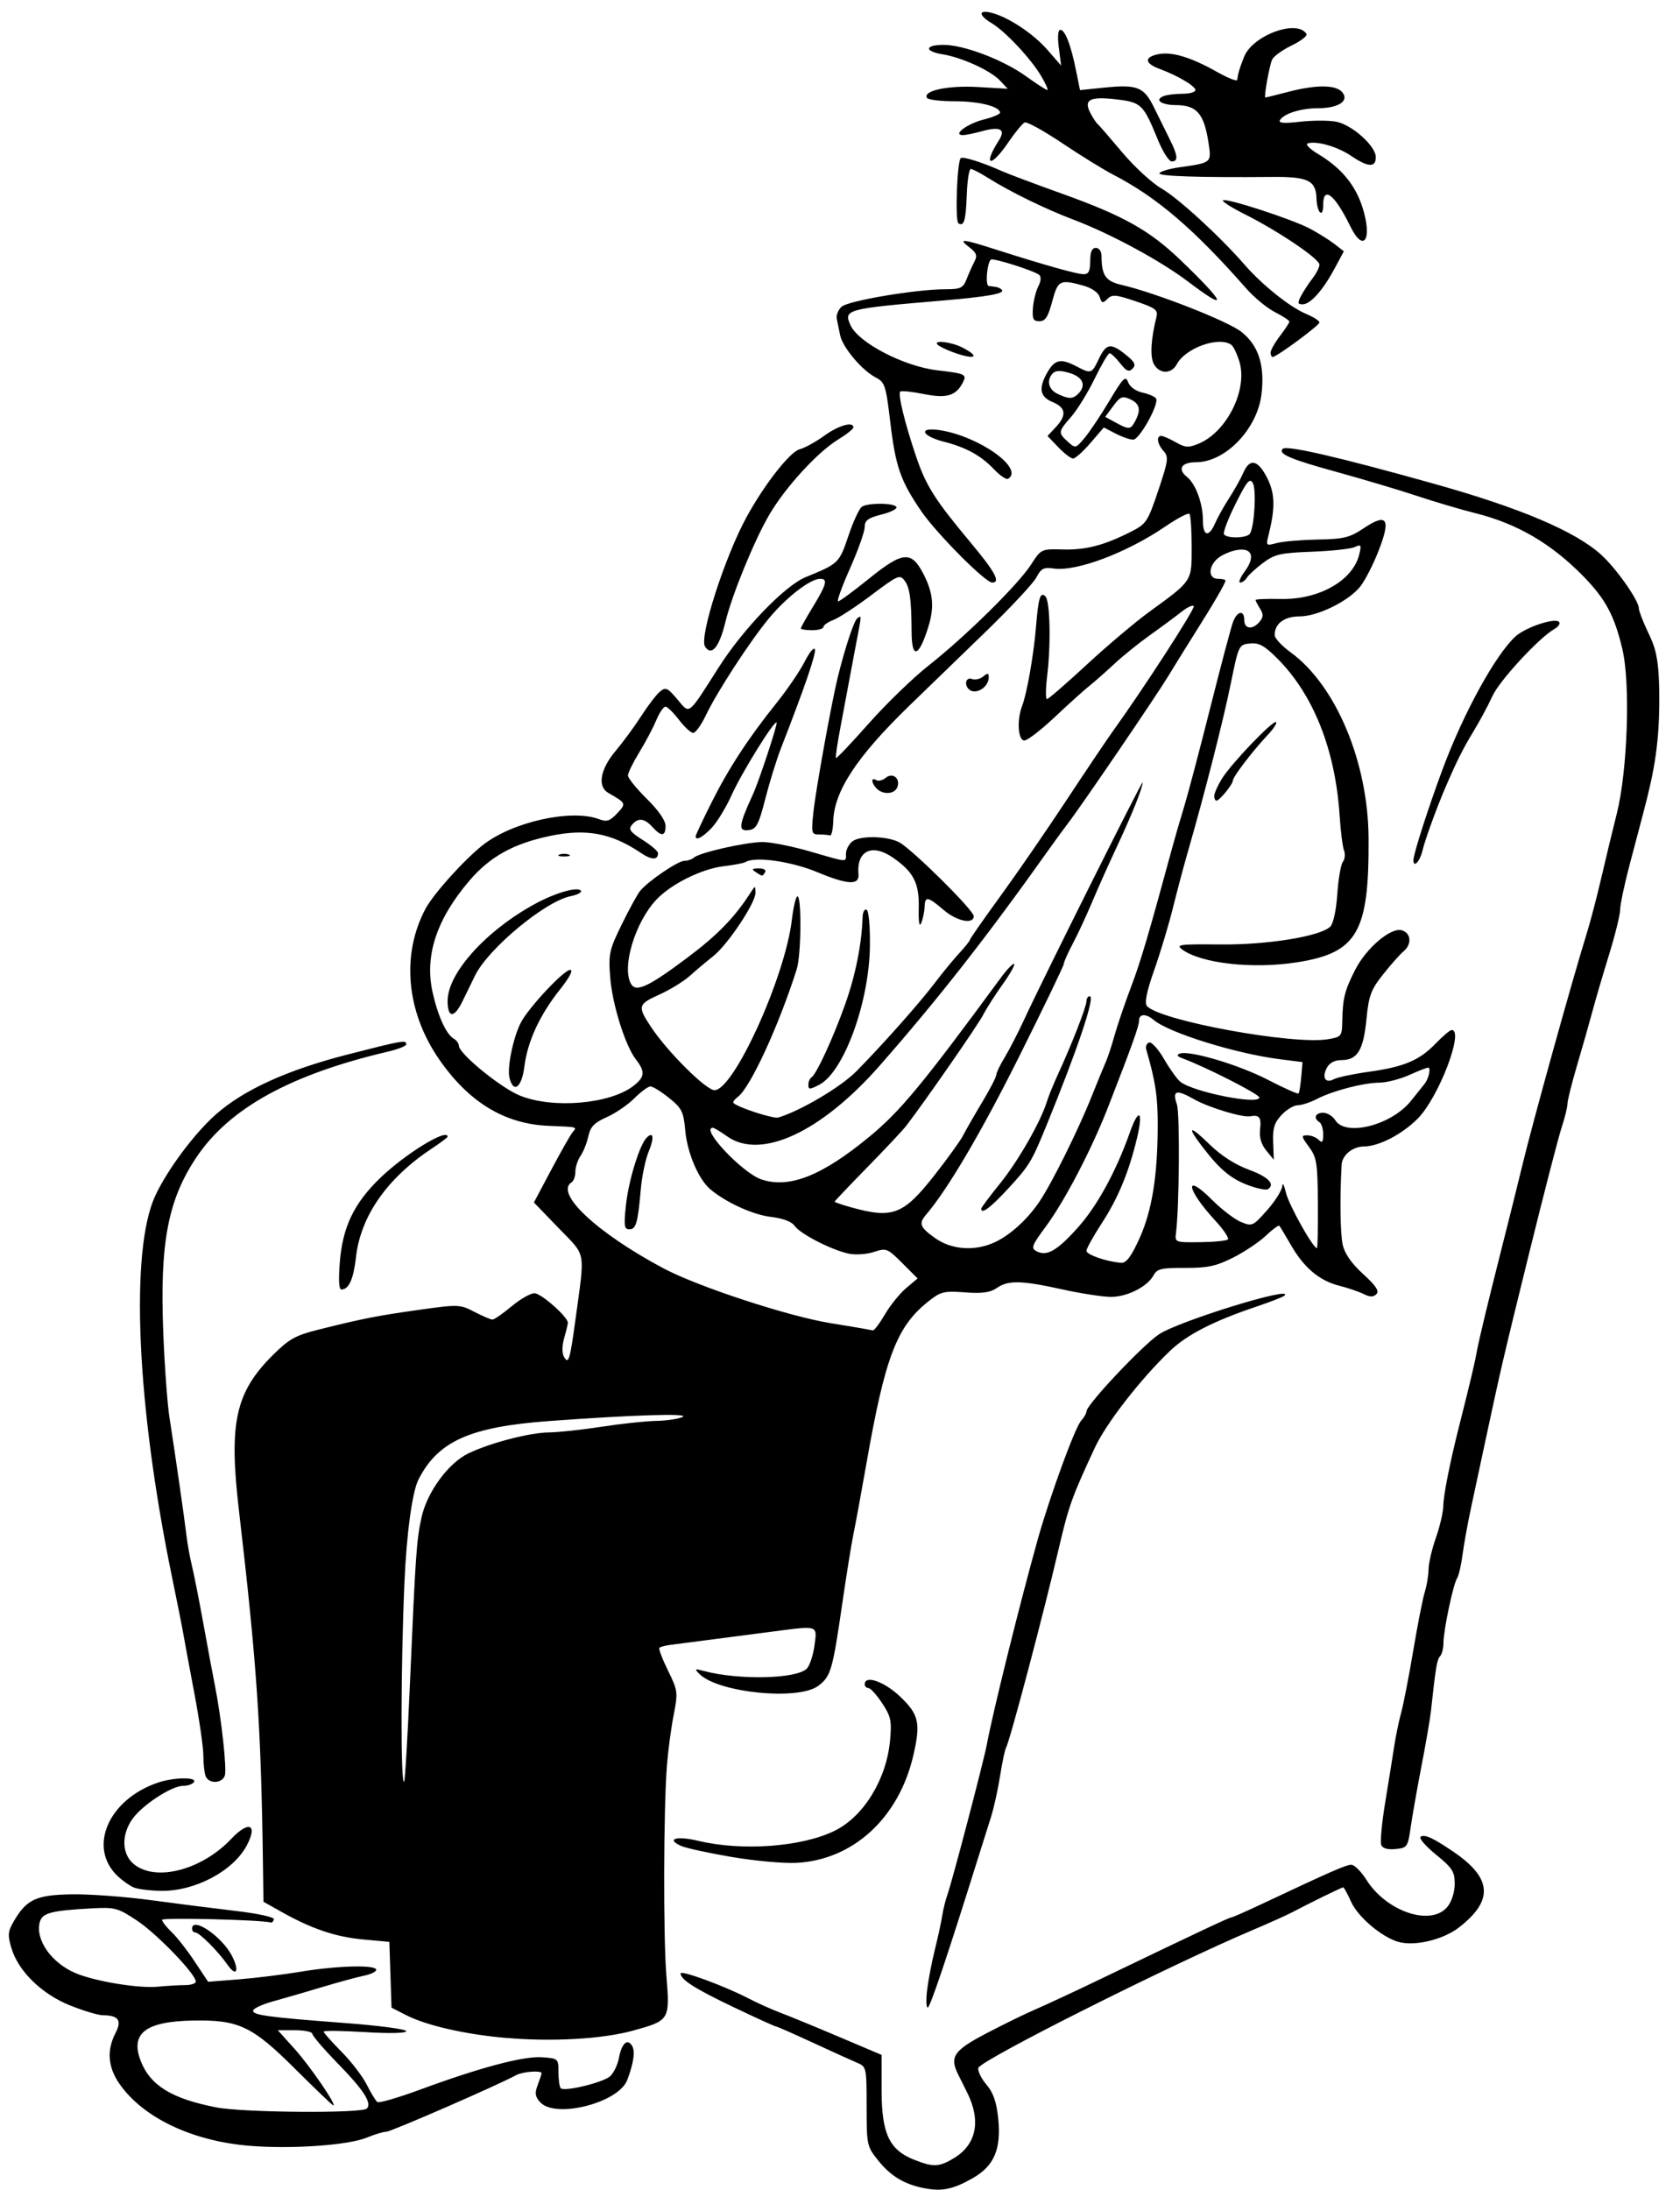 <?xml version="1.0" encoding="UTF-8" standalone="no"?>
<!-- Created with Inkscape (http://www.inkscape.org/) -->

<svg
   xmlns:dc="http://purl.org/dc/elements/1.1/"
   xmlns:cc="http://creativecommons.org/ns#"
   xmlns:rdf="http://www.w3.org/1999/02/22-rdf-syntax-ns#"
   xmlns:svg="http://www.w3.org/2000/svg"
   xmlns="http://www.w3.org/2000/svg"
   xmlns:sodipodi="http://sodipodi.sourceforge.net/DTD/sodipodi-0.dtd"
   xmlns:inkscape="http://www.inkscape.org/namespaces/inkscape"
   width="760"
   height="990"
   viewBox="0 0 760 990"
   id="svg6701"
   version="1.1"
   inkscape:version="0.91 r13725"
   sodipodi:docname="maninjuredinaseat-comicbookpluspd.svg">
  <defs
     id="defs6703" />
  <sodipodi:namedview
     id="base"
     pagecolor="#ffffff"
     bordercolor="#666666"
     borderopacity="1.0"
     inkscape:pageopacity="0.0"
     inkscape:pageshadow="2"
     inkscape:zoom="0.81489854"
     inkscape:cx="392.70941"
     inkscape:cy="476.2646"
     inkscape:document-units="px"
     inkscape:current-layer="g7434"
     showgrid="false"
     fit-margin-top="0"
     fit-margin-left="0"
     fit-margin-right="0"
     fit-margin-bottom="0"
     inkscape:window-width="1916"
     inkscape:window-height="1035"
     inkscape:window-x="4"
     inkscape:window-y="1"
     inkscape:window-maximized="1"
     units="px" />
  <g
     inkscape:label="Layer 1"
     inkscape:groupmode="layer"
     id="layer1"
     transform="translate(-208.666,295.187)">
    <g
       id="g7260"
       transform="translate(225.714,-140)">
      <g
         id="g7434"
         transform="matrix(2,0,0,2,1536.103,-215.987)">
        <path
           style="fill:#000000"
           d="m -567.381,525.089 c -4.606,-0.885 -7.683,-2.719 -10.548,-6.287 -2.564,-3.192 -2.627,-3.489 -2.627,-12.239 0,-8.762 -0.049,-8.988 -2.125,-9.855 -1.169,-0.488 -5.686,-2.535 -10.039,-4.549 -4.352,-2.013 -8.106,-3.661 -8.341,-3.661 -0.235,0 -4.515,-1.947 -9.511,-4.327 -8.815,-4.199 -12.059,-6.261 -12.059,-7.667 0,-0.813 9.911,2.826 15.3,5.618 2.104,1.09 5.355,2.553 7.225,3.251 1.87,0.698 7.796,3.133 13.168,5.41 l 9.768,4.141 0.007,8.049 c 0.009,9.711 1.723,13.396 7.266,15.613 4.413,1.766 5.753,1.713 9.155,-0.361 5.063,-3.087 6.112,-8.458 2.899,-14.853 -0.704,-1.403 -1.609,-3.214 -2.009,-4.026 -1.972,-3.994 -1.005,-5.414 6.284,-9.241 3.857,-2.025 8.925,-4.5 11.262,-5.501 2.337,-1.001 9.031,-4.119 14.875,-6.93 21.471,-10.326 28.908,-13.827 29.363,-13.827 0.256,0 3.413,-1.388 7.014,-3.084 15.661,-7.376 18.952,-8.816 20.141,-8.816 0.693,0 2.225,1.527 3.403,3.393 4.582,7.258 14.688,10.603 18.354,6.075 0.948,-1.17 1.625,-3.322 1.625,-5.162 0,-2.762 -0.534,-3.59 -4.28,-6.637 -2.354,-1.915 -3.892,-3.721 -3.418,-4.015 0.944,-0.584 2.752,0.248 7.407,3.407 8.755,5.941 9.131,10.98 1.275,17.09 -3.655,2.843 -10.239,4.374 -13.898,3.232 -3.762,-1.174 -9.002,-5.647 -10.496,-8.96 -0.824,-1.828 -1.639,-3.324 -1.81,-3.324 -0.329,0 -7.665,3.582 -11.426,5.579 -1.222,0.649 -5.238,2.458 -8.925,4.021 -19.246,8.157 -61.891,29.581 -62.197,31.245 -0.133,0.726 0.704,2.422 1.862,3.769 1.524,1.773 2.253,3.871 2.642,7.605 0.724,6.937 -0.898,10.753 -5.744,13.517 -4.405,2.512 -6.948,3.053 -10.842,2.304 z m -152.808,-9.618 c -12.973,-1.074 -24.08,-6.378 -29.384,-14.03 -2.589,-3.735 -2.891,-7.553 -0.903,-11.397 1.517,-2.933 0.736,-4.058 -2.834,-4.082 -1.047,-0.007 -4.376,-1.003 -7.398,-2.213 -6.431,-2.574 -11.714,-7.728 -13.28,-12.954 -0.894,-2.984 -0.82,-3.768 0.579,-6.157 2.852,-4.871 5.052,-5.883 13.078,-6.015 3.974,-0.066 12.006,0.527 17.85,1.316 5.844,0.79 14.558,1.897 19.366,2.46 4.96,0.581 8.636,1.392 8.5,1.874 -0.132,0.468 -0.432,0.795 -0.666,0.727 -2.115,-0.612 -24.647,-1.17 -24.635,-0.61 0.009,0.403 0.981,1.65 2.163,2.772 1.182,1.121 3.522,4.107 5.2,6.636 l 3.052,4.597 6.898,-0.542 c 3.794,-0.298 10.149,-1.084 14.123,-1.746 8.219,-1.369 17,-1.589 17,-0.426 0,0.43 -1.243,1.034 -2.763,1.341 -1.519,0.307 -5.822,1.478 -9.562,2.602 -3.74,1.124 -8.692,2.562 -11.004,3.197 -2.312,0.635 -4.334,1.544 -4.493,2.021 -0.356,1.067 3.151,1.552 20.81,2.881 7.597,0.572 13.812,1.395 13.812,1.83 0,0.474 -3.743,0.563 -9.35,0.221 -5.143,-0.313 -9.35,-0.364 -9.35,-0.113 0,0.251 1.817,2.292 4.037,4.535 2.221,2.243 4.803,5.608 5.737,7.478 0.935,1.87 2.01,3.628 2.388,3.907 0.379,0.279 4.719,-0.98 9.645,-2.797 13.605,-5.018 23.432,-7.625 27.611,-7.326 3.65,0.262 3.706,0.313 3.706,3.373 0,1.709 0.231,3.342 0.513,3.63 0.82,0.835 9.541,-1.275 11.157,-2.7 0.809,-0.713 1.713,-2.586 2.009,-4.164 0.613,-3.267 1.897,-4.463 2.955,-2.752 0.757,1.225 0.389,3.875 -1.075,7.75 -1.953,5.168 -16.268,8.817 -19.702,5.022 -1.138,-1.257 -1.252,-2.052 -0.557,-3.88 0.481,-1.265 0.874,-2.466 0.874,-2.669 0,-0.695 -4.27,-0.371 -5.749,0.436 -4.164,2.272 -28.322,12.795 -29.374,12.795 -0.671,0 -2.612,0.582 -4.313,1.293 -4.216,1.762 -17.116,2.671 -26.672,1.88 z m 26.59,-8.421 c 1.2,-1.201 -0.708,-4.181 -6.419,-10.03 -3.252,-3.33 -5.913,-6.419 -5.913,-6.863 0,-0.444 -1.757,-0.808 -3.904,-0.808 l -3.904,0 3.852,4.284 c 3.475,3.865 9.534,12.716 8.706,12.716 -0.184,0 -4.101,-3.747 -8.705,-8.326 -9.708,-9.657 -12.755,-11.08 -23.245,-10.859 -10.562,0.223 -14.008,2.923 -11.622,9.107 2.149,5.569 7.034,8.568 17.147,10.527 6.098,1.181 32.881,1.381 34.007,0.254 z m -41.114,-27.902 c 1.337,0 2.431,-0.36 2.431,-0.801 0,-1.675 -8.806,-10.807 -13.274,-13.764 -4.398,-2.911 -4.997,-3.072 -10.359,-2.78 -9.179,0.5 -11.144,1.035 -11.682,3.178 -0.989,3.94 2.641,9.109 8.023,11.424 4.361,1.876 14.309,3.527 18.698,3.103 2.052,-0.198 4.825,-0.36 6.162,-0.36 z m 72.556,11.938 c -9.165,-0.797 -17.934,-2.796 -22.51,-5.13 l -3.349,-1.708 -0.246,-7.437 -0.246,-7.437 -5.95,-0.546 c -6.206,-0.569 -11.654,-2.412 -18.488,-6.255 l -4.037,-2.27 -0.112,-8.215 c -0.431,-31.621 -1.354,-45.224 -5.459,-80.465 -2.282,-19.589 -0.77,-26.468 7.663,-34.865 3.668,-3.652 5.137,-4.478 10.233,-5.754 10.157,-2.542 13.305,-3.163 22.817,-4.5 8.96,-1.259 9.311,-1.247 12.564,0.449 1.841,0.959 3.681,1.744 4.09,1.744 0.409,0 2.346,-1.339 4.304,-2.975 1.958,-1.636 4.296,-2.975 5.195,-2.975 1.499,0 7.555,5.343 7.555,6.666 0,0.314 -0.371,1.865 -0.825,3.447 -0.498,1.735 -0.52,3.42 -0.057,4.244 1.031,1.836 1.353,0.797 2.605,-8.408 2.175,-15.986 2.516,-14.13 -3.802,-20.671 l -5.598,-5.796 3.919,-7.379 c 2.155,-4.058 4.312,-7.857 4.793,-8.441 1.079,-1.311 1.392,-1.224 -5.454,-1.51 -9.916,-0.415 -18.047,-5.374 -24.735,-15.085 -7.39,-10.73 -8.551,-23.572 -3.068,-33.934 1.77,-3.344 8.654,-11.01 12.935,-14.402 6.657,-5.276 20.086,-8.275 26.363,-5.888 1.716,0.652 2.438,0.418 4.071,-1.32 2.102,-2.238 2.079,-2.292 -2.008,-4.632 -2.492,-1.427 -1.822,-5.333 1.618,-9.424 1.708,-2.031 4.347,-5.622 5.864,-7.98 1.517,-2.358 3.411,-4.828 4.209,-5.491 1.291,-1.072 1.722,-0.881 3.932,1.737 2.899,3.435 2.237,3.947 9.39,-7.259 5.561,-8.712 14.951,-18.442 19.646,-20.356 7.458,-3.042 7.588,-3.167 9.666,-9.342 1.092,-3.244 2.464,-6.203 3.049,-6.574 1.447,-0.919 7.227,-0.882 7.803,0.05 0.256,0.413 -1.252,1.184 -3.35,1.712 -3.088,0.778 -3.817,1.322 -3.828,2.861 -0.008,1.045 -1.503,5.247 -3.324,9.338 -1.821,4.091 -3.028,7.438 -2.682,7.438 0.346,0 3.467,-2.295 6.937,-5.099 7.768,-6.279 9.681,-6.415 12.471,-0.883 2.127,4.218 2.38,7.349 0.959,11.872 -2.118,6.741 -3.708,7.212 -3.747,1.11 -0.047,-7.459 -0.395,-10.067 -1.553,-11.651 -1.087,-1.486 -1.518,-1.302 -7.504,3.203 -3.493,2.629 -7.373,5.169 -8.622,5.643 -1.249,0.475 -2.271,1.192 -2.271,1.593 0,0.401 -1.148,0.729 -2.55,0.729 -1.403,0 -2.55,-0.181 -2.55,-0.402 0,-0.221 1.077,-2.165 2.393,-4.321 3.459,-5.665 3.808,-6.894 1.958,-6.894 -2.215,0 -7.623,4.177 -11.565,8.934 -4.284,5.169 -11.736,16.608 -14.242,21.864 -1.055,2.212 -2.351,4.029 -2.88,4.037 -0.529,0.008 -1.983,-1.324 -3.231,-2.96 -1.248,-1.636 -2.627,-2.975 -3.064,-2.975 -0.437,0 -1.383,1.406 -2.101,3.125 -0.718,1.719 -2.444,4.976 -3.836,7.238 -1.392,2.262 -2.531,4.6 -2.531,5.195 0,0.595 1.913,2.965 4.25,5.268 2.642,2.602 4.25,4.922 4.25,6.131 0,2.394 -0.958,2.473 -2.975,0.244 -1.819,-2.01 -3.238,-2.156 -4.633,-0.475 -0.833,1.004 -0.393,1.619 2.446,3.411 1.904,1.202 3.462,2.541 3.462,2.975 0,1.612 -1.452,1.595 -3.878,-0.045 -6.625,-4.478 -12.346,-5.554 -20.499,-3.854 -8.27,1.724 -13.598,4.661 -18.223,10.045 -7.469,8.695 -10.236,17.018 -8.403,25.279 1.19,5.366 3.081,9.516 4.793,10.519 0.638,0.374 1.16,1.095 1.16,1.603 0,1.762 9.399,9.448 13.738,11.235 7.443,3.065 20.516,1.952 25.79,-2.197 2.534,-1.993 2.646,-3.193 0.548,-5.894 -2.46,-3.168 -5.387,-12.516 -5.86,-18.715 -0.396,-5.197 -0.189,-6.128 2.644,-11.9 1.69,-3.444 3.556,-6.844 4.145,-7.555 1.835,-2.216 8.563,-6.782 9.993,-6.782 0.749,0 1.726,-0.33 2.17,-0.733 1.244,-1.129 11.803,-3.517 15.55,-3.517 1.838,0 6.643,0.956 10.676,2.125 8.76,2.539 8.157,2.499 8.157,0.529 0,-0.878 0.63,-2.119 1.4,-2.758 1.678,-1.393 7.862,-1.299 10.642,0.16 2.851,1.498 16.858,15.357 16.858,16.68 0,1.969 -3.801,1.189 -6.832,-1.402 -3.566,-3.048 -4.2,-3.148 -4.278,-0.672 -0.033,1.052 -0.369,2.678 -0.746,3.612 -0.449,1.111 -0.649,-0.066 -0.578,-3.4 0.12,-5.636 -1.178,-8.144 -5.894,-11.386 -4.682,-3.219 -8.204,-1.497 -7.738,3.781 0.225,2.541 -2.404,2.417 -9.256,-0.435 -5.943,-2.474 -14.139,-3.637 -16.284,-2.312 -0.399,0.247 -2.609,0.67 -4.912,0.941 -4.944,0.581 -11.79,3.95 -15.164,7.461 -4.931,5.131 -8.068,15.613 -5.762,19.253 1.153,1.819 4.013,0.459 12.646,-6.014 6.912,-5.183 10.731,-9.114 14.384,-14.811 0.979,-1.527 1.014,-1.525 1.062,0.062 0.069,2.259 -6.293,11.821 -9.58,14.399 -1.482,1.162 -3.842,3.147 -5.245,4.411 -1.403,1.264 -4.549,3.195 -6.993,4.292 -4.844,2.174 -4.946,2.646 -1.637,7.558 3.745,5.558 12.301,14.025 14.172,14.025 4.357,0 15.977,-25.57 17.497,-38.503 0.316,-2.692 0.858,-5.069 1.203,-5.283 1.041,-0.643 0.951,13.135 -0.107,16.463 -4.062,12.777 -10.464,26.67 -13.272,28.801 -0.764,0.58 -1.225,1.217 -1.026,1.416 1.019,1.018 9.035,3.615 10.138,3.284 5.023,-1.506 14.174,-6.916 17.631,-10.424 6.096,-6.186 14.305,-15.43 17.835,-20.084 1.73,-2.281 4.21,-5.294 5.511,-6.697 1.301,-1.403 2.369,-2.741 2.372,-2.975 0.003,-0.234 3.072,-4.633 6.819,-9.775 3.747,-5.143 10.472,-14.896 14.944,-21.675 4.473,-6.779 9.234,-13.855 10.581,-15.725 7.095,-9.852 18.726,-27.84 18.286,-28.28 -0.278,-0.278 -1.552,0.329 -2.83,1.349 -1.278,1.02 -4.427,3.35 -6.999,5.177 -2.571,1.827 -6.249,4.791 -8.172,6.588 -1.923,1.796 -4.463,4.031 -5.643,4.966 -1.18,0.935 -4.682,4.091 -7.782,7.013 -3.1,2.922 -6.202,5.312 -6.894,5.312 -1.443,0 -1.741,-4.621 -0.506,-7.823 1.078,-2.792 2.624,-11.603 3.133,-17.851 0.54,-6.63 0.979,-8.051 2.132,-6.898 1.053,1.053 1.269,10.681 0.402,17.909 -0.351,2.922 -0.377,5.312 -0.059,5.312 0.318,0 4.357,-3.495 8.975,-7.767 4.618,-4.272 10.994,-9.656 14.168,-11.964 9.831,-7.15 9.596,-6.789 9.596,-14.7 0,-3.814 -0.231,-7.166 -0.513,-7.448 -0.282,-0.282 -2.716,0.991 -5.409,2.829 -8.754,5.975 -20.165,10.269 -25.29,9.517 -2.246,-0.33 -2.85,-0.017 -3.924,2.035 -0.698,1.333 -5.988,6.983 -11.754,12.554 -5.766,5.571 -13.472,13.03 -17.123,16.575 -11.759,11.416 -16.873,19.206 -17.065,25.995 -0.053,1.87 -0.383,3.304 -0.734,3.188 -0.351,-0.117 -1.457,-0.212 -2.459,-0.212 -1.714,0 -1.79,-0.293 -1.299,-4.997 0.524,-5.014 4.163,-25.131 5.554,-30.703 1.722,-6.899 3.681,-12.752 4.422,-13.209 0.987,-0.61 1.029,-1.196 -0.494,6.766 -0.708,3.702 -1.467,7.749 -1.687,8.993 -0.219,1.244 -0.973,5.264 -1.675,8.934 -0.702,3.67 -1.159,6.79 -1.015,6.934 0.144,0.144 3.486,-3.375 7.426,-7.82 3.94,-4.445 10.033,-10.339 13.539,-13.098 8.329,-6.555 20.216,-18.257 23.143,-22.783 2.308,-3.569 2.34,-3.584 7.225,-3.45 5.183,0.143 9.333,-0.937 15.383,-4.004 3.491,-1.769 3.814,-2.257 6.192,-9.332 2.265,-6.742 2.383,-7.605 1.208,-8.903 -1.446,-1.598 -1.723,-3.428 -0.52,-3.428 0.43,0 1.903,0.644 3.274,1.43 2.148,1.233 2.863,1.277 5.173,0.32 6.354,-2.632 11.114,-12.162 9.232,-18.482 -0.531,-1.784 -1.364,-3.524 -1.85,-3.868 -2.811,-1.986 -10.357,0.708 -12.335,4.404 -1.215,2.271 -3.953,2.235 -5.185,-0.068 -0.892,-1.667 -0.677,-5.525 0.593,-10.624 0.393,-1.579 -0.213,-2.036 -4.712,-3.556 -4.487,-1.515 -5.323,-1.584 -6.384,-0.523 -1.061,1.061 -1.29,1.001 -1.753,-0.456 -0.319,-1.004 -1.791,-2.026 -3.671,-2.548 -5.325,-1.479 -5.768,-1.254 -7.061,3.581 -0.933,3.49 -1.562,4.462 -2.885,4.462 -1.409,0 -1.656,-0.498 -1.475,-2.975 0.12,-1.636 0.666,-3.843 1.215,-4.905 0.606,-1.172 0.688,-2.188 0.208,-2.588 -1.14,-0.95 -10.5,-3.906 -10.948,-3.458 -0.878,0.878 -1.279,5.858 -0.479,5.957 0.474,0.058 1.213,0.154 1.641,0.212 0.429,0.058 1.02,0.347 1.315,0.642 0.858,0.858 -3.144,1.576 -13.808,2.479 -21.375,1.81 -22.025,1.987 -20.402,5.548 1.809,3.969 12.085,9.3 19.629,10.183 6.459,0.756 6.767,0.912 5.705,2.897 -1.559,2.914 -3.669,3.495 -8.883,2.448 -2.626,-0.527 -4.969,-0.764 -5.207,-0.527 -0.567,0.567 1.07,7.252 3.59,14.664 2.27,6.678 4.193,9.709 12.379,19.517 5.52,6.614 6.79,8.98 4.821,8.98 -1.561,0 -12.656,-11.172 -16.084,-16.198 -4.65,-6.815 -5.767,-10.035 -6.958,-20.064 -0.986,-8.301 -1.223,-9.027 -3.293,-10.098 -3.112,-1.609 -7.463,-6.769 -8.047,-9.543 -0.269,-1.277 -0.615,-2.97 -0.77,-3.761 -0.155,-0.792 0.346,-2.006 1.114,-2.698 1.498,-1.351 16.874,-3.938 23.41,-3.938 3.515,0 4.048,-0.256 4.87,-2.337 0.508,-1.286 1.307,-3.069 1.775,-3.963 0.68,-1.297 0.447,-1.937 -1.154,-3.169 -2.66,-2.046 -1.736,-1.971 5.966,0.485 11.177,3.564 18.372,5.584 19.89,5.584 1.106,0 1.464,-0.727 1.464,-2.975 0,-2.078 0.385,-2.975 1.275,-2.975 0.752,0 1.28,0.784 1.287,1.913 0.026,4.334 0.929,5.618 4.537,6.453 7.693,1.781 24.083,8.205 27.121,10.63 3.862,3.083 5.292,7.52 4.527,14.042 -0.924,7.881 -8.157,15.412 -14.8,15.412 -3.311,0 -4.282,1.54 -2.082,3.304 2.031,1.629 3.635,6.041 3.635,9.998 0,3.45 1.367,3.704 2.744,0.511 0.554,-1.286 1.997,-3.868 3.206,-5.737 1.209,-1.87 2.652,-4.452 3.206,-5.737 1.426,-3.308 3.271,-2.902 5.353,1.178 1.798,3.525 1.879,6.806 0.319,12.97 -0.603,2.383 -0.545,2.439 1.837,1.791 1.353,-0.368 5.52,-0.727 9.26,-0.798 5.951,-0.112 7.255,-0.432 10.447,-2.564 5.322,-3.554 6.208,-2.144 3.298,5.248 -1.248,3.17 -3.13,6.795 -4.182,8.057 -2.743,3.29 -9.613,6.631 -13.633,6.631 -3.473,0 -5.676,1.664 -5.626,4.25 0.014,0.701 1.627,2.438 3.585,3.86 10.256,7.446 17.546,24.804 17.65,42.021 0.129,21.325 -2.545,25.942 -16.258,28.075 -9.991,1.554 -21.651,0.24 -25.92,-2.921 -1.479,-1.095 -0.544,-1.218 8.539,-1.123 10.724,0.112 22.702,-1.819 24.971,-4.026 0.688,-0.669 1.346,-3.711 1.596,-7.376 0.234,-3.43 0.802,-6.71 1.262,-7.288 0.46,-0.578 0.575,-1.726 0.256,-2.55 -0.32,-0.824 -0.767,-4.367 -0.994,-7.873 -0.963,-14.868 -5.909,-27.344 -14.083,-35.526 -2.921,-2.924 -4.154,-3.601 -6.193,-3.4 -2.517,0.248 -2.567,0.353 -4.369,9.176 -1.73,8.471 -5.901,24.805 -9.66,37.825 -0.945,3.272 -2.473,9.01 -3.396,12.75 -0.923,3.74 -2.817,10.033 -4.208,13.984 -1.725,4.899 -2.262,7.506 -1.689,8.197 2.728,3.287 33.032,8.86 40.946,7.53 3.073,-0.516 3.19,-0.662 3.251,-4.073 0.092,-5.133 0.54,-6.931 2.874,-11.538 2.554,-5.039 8.173,-9.79 10.65,-9.004 2.078,0.659 2.234,3.191 0.297,4.787 -0.779,0.642 -2.842,2.967 -4.585,5.166 -2.768,3.494 -3.245,4.784 -3.775,10.2 -0.679,6.951 -2.043,9.175 -5.626,9.175 -1.527,0 -2.72,0.62 -3.308,1.718 -1.194,2.232 -0.349,3.634 1.571,2.606 0.802,-0.429 4.329,-1.18 7.837,-1.668 8.044,-1.119 11.515,-2.583 15.205,-6.415 1.611,-1.673 3.237,-3.041 3.612,-3.041 2.88,0 -2.938,15.218 -7.639,19.98 -3.539,3.586 -8.811,6.323 -12.229,6.351 -2.546,0.021 -4.906,1.952 -5.03,4.117 -0.426,7.432 -0.316,15.579 0.243,18.081 0.456,2.039 1.993,4.246 4.626,6.643 2.9,2.639 3.693,3.839 2.995,4.536 -0.697,0.697 -1.458,0.692 -2.878,-0.02 -1.061,-0.532 -3.538,-1.376 -5.504,-1.875 -4.52,-1.148 -7.973,-4.044 -10.929,-9.166 -1.277,-2.212 -2.462,-4.188 -2.635,-4.389 -0.172,-0.202 -1.551,0.81 -3.063,2.248 -1.512,1.438 -4.854,3.67 -7.425,4.96 -3.853,1.932 -5.763,2.339 -10.86,2.312 -5.27,-0.028 -6.315,0.211 -7.067,1.615 -1.401,2.618 -5.988,4.952 -9.699,4.936 -1.87,-0.008 -6.823,-0.772 -11.007,-1.697 -9.229,-2.04 -12.238,-2.103 -14.799,-0.309 -1.468,1.028 -3.274,1.276 -7.202,0.988 -4.823,-0.353 -5.495,-0.182 -8.39,2.138 -7.041,5.641 -9.671,12.538 -13.846,36.302 -1.191,6.779 -2.528,14.046 -2.971,16.15 -0.443,2.104 -1.583,9.18 -2.533,15.725 -2.199,15.153 -2.597,16.514 -5.449,18.642 -4.522,3.374 -22.662,1.549 -26.878,-2.704 -1.136,-1.146 -1.043,-1.223 0.85,-0.709 7.915,2.149 21.084,1.877 23.446,-0.486 0.651,-0.651 1.432,-2.992 1.735,-5.201 0.638,-4.656 0.981,-4.537 -9.208,-3.211 -9.234,1.202 -21.229,2.761 -23.485,3.053 -1.093,0.142 -2.163,0.433 -2.378,0.648 -0.215,0.215 0.657,2.526 1.937,5.136 2.241,4.569 2.289,4.944 1.283,10.089 -0.574,2.939 -1.254,8.021 -1.511,11.293 -0.777,9.892 -0.856,38.548 -0.131,47.561 0.81,10.075 0.76,10.159 -7.496,12.448 -6.911,1.916 -18.295,2.57 -28.817,1.655 z m -21.72,-79.526 c 1.298,-29.933 1.518,-33.094 2.665,-38.219 1.278,-5.709 6.058,-12.209 10.586,-14.393 4.922,-2.375 13.849,-4.694 18.244,-4.74 2.104,-0.022 7.459,-0.6 11.9,-1.285 4.441,-0.684 9.988,-1.278 12.325,-1.319 2.337,-0.041 5.015,-0.437 5.95,-0.88 1.879,-0.889 -10.858,-0.504 -30.175,0.912 -17.862,1.31 -25.118,4.551 -29.521,13.187 -1.432,2.809 -2.703,12.111 -3.194,23.375 -0.837,19.185 -0.877,45.775 -0.068,44.966 0.202,-0.202 0.781,-9.924 1.288,-21.604 z m 107.473,-84.048 c 1.204,-2.054 3.358,-4.719 4.786,-5.92 l 2.596,-2.185 -3.479,-3.479 c -3.341,-3.341 -3.596,-3.441 -6.408,-2.513 -1.611,0.532 -4.17,0.704 -5.688,0.384 -3.871,-0.817 -10.961,-4.453 -12.238,-6.277 -0.686,-0.98 -2.641,-1.715 -5.446,-2.047 -4.061,-0.481 -10.302,-3.355 -13.731,-6.323 -2.599,-2.25 -5.107,-8.169 -5.557,-13.116 -0.395,-4.349 -0.766,-5.098 -3.676,-7.438 -1.78,-1.431 -3.671,-2.601 -4.202,-2.601 -0.531,0 -2.175,1.209 -3.653,2.688 -1.478,1.478 -4.288,3.396 -6.244,4.261 -2.81,1.243 -3.683,2.151 -4.156,4.325 -0.329,1.513 -1.124,3.506 -1.765,4.428 -0.642,0.922 -1.166,2.525 -1.166,3.562 0,1.037 -0.383,2.122 -0.85,2.411 -3.918,2.422 5.77,11.48 20.825,19.471 7.824,4.152 28.257,10.842 37.825,12.383 3.506,0.565 6.949,1.139 7.65,1.276 0.701,0.137 1.526,0.293 1.832,0.347 0.306,0.054 1.542,-1.582 2.746,-3.637 z m -58.586,-24.718 c 0.591,-5.518 3.079,-13.607 4.677,-15.205 1.551,-1.551 1.774,-8.5e-4 0.454,3.158 -0.715,1.711 -1.509,5.499 -1.766,8.418 -0.677,7.709 -1.082,9.132 -2.597,9.132 -1.165,0 -1.274,-0.783 -0.768,-5.503 z m 116.141,7.583 c 2.836,-6.254 4.102,-14.047 4.141,-25.482 0.022,-6.549 -0.501,-10.018 -2.61,-17.291 -0.186,-0.643 0.11,-1.334 0.659,-1.537 0.549,-0.202 2.064,1.471 3.368,3.719 1.304,2.248 2.958,4.562 3.677,5.143 2.887,2.333 17.882,5.32 17.882,3.561 0,-0.742 -12.05,-6.87 -17.425,-8.861 -1.184,-0.439 -1.354,-0.758 -0.561,-1.052 2.169,-0.804 13.34,2.514 19.929,5.921 3.64,1.882 6.758,3.276 6.928,3.098 0.171,-0.178 0.444,-1.847 0.607,-3.71 l 0.297,-3.387 -5.083,-0.644 c -10.011,-1.269 -25.105,-5.96 -28.559,-8.874 -1.777,-1.5 -3.333,-1.437 -3.333,0.134 0,1.228 -1.496,5.405 -7.007,19.559 -3.7,9.504 -9.807,21.216 -14.056,26.956 -3.223,4.355 -3.44,4.936 -2.103,5.637 2.321,1.216 4.675,-0.151 9.416,-5.471 4.312,-4.838 8.593,-12.683 11.646,-21.341 2.045,-5.799 3.121,-4.987 1.636,1.234 -1.835,7.687 -4.272,13.563 -7.992,19.274 -1.892,2.903 -3.439,5.692 -3.439,6.198 0,0.89 4.782,2.521 7.916,2.7 1.107,0.063 2.251,-1.479 4.066,-5.482 z m -32.992,0.972 c 3.543,-1.552 7.591,-5.185 10.374,-9.311 2.84,-4.21 8.823,-16.268 11.867,-23.916 1.302,-3.272 2.717,-6.715 3.143,-7.65 0.427,-0.935 1.31,-3.612 1.963,-5.95 0.653,-2.337 2.345,-7.31 3.76,-11.05 2.209,-5.839 3.89,-11.53 9.541,-32.3 0.509,-1.87 1.626,-5.695 2.483,-8.5 0.857,-2.805 3.511,-12.855 5.897,-22.334 2.387,-9.479 4.7,-18.181 5.139,-19.337 0.961,-2.527 2.542,-2.778 2.542,-0.403 0,2.034 1.902,2.23 3.457,0.356 0.875,-1.054 0.897,-1.693 0.104,-2.963 -0.556,-0.891 -1.011,-1.774 -1.011,-1.962 0,-0.188 2.582,-0.289 5.737,-0.224 8.605,0.178 16.237,-4.138 17.7,-10.009 0.553,-2.222 0.45,-2.4 -0.998,-1.727 -0.888,0.412 -5.248,0.886 -9.69,1.052 -7.131,0.267 -8.423,0.563 -11.05,2.53 -1.636,1.225 -3.281,2.727 -3.655,3.337 -0.374,0.61 -1.055,1.109 -1.513,1.109 -0.458,0 -0.005,-1.12 1.007,-2.489 2.523,-3.412 1.655,-5.553 -1.959,-4.83 -1.482,0.296 -3.388,1.167 -4.237,1.935 -2.102,1.902 -2.011,4.533 0.157,4.533 0.935,0 1.7,0.18 1.7,0.399 0,0.566 -2.613,5.067 -6.678,11.501 -1.92,3.039 -4.77,7.629 -6.334,10.2 -2.87,4.718 -19.569,29.216 -22.597,33.15 -0.9,1.169 -2.914,3.925 -4.476,6.126 -13.854,19.51 -24.876,33.58 -38.116,48.657 -13.259,15.098 -26.93,21.42 -34.556,15.98 -1.475,-1.052 -2.909,-1.913 -3.188,-1.913 -2.966,0 6.707,10.265 11.014,11.688 6.302,2.082 13.68,-0.845 24.385,-9.673 7.01,-5.78 11.92,-11.712 29.655,-35.826 1.471,-2 2.86,-3.451 3.087,-3.224 0.227,0.227 -0.94,2.296 -2.593,4.598 -1.653,2.302 -3.647,5.424 -4.431,6.939 -1.201,2.322 -12.984,19.307 -17.365,25.03 -0.734,0.959 -4.682,5.163 -8.772,9.342 -4.091,4.179 -7.438,7.702 -7.438,7.83 0,0.127 1.626,0.686 3.612,1.242 9.504,2.658 11.905,1.75 18.911,-7.151 2.984,-3.79 5.92,-7.865 6.526,-9.055 0.606,-1.19 2.541,-4.561 4.301,-7.491 1.76,-2.93 3.2,-5.711 3.2,-6.179 0,-0.469 0.869,-2.279 1.93,-4.023 1.062,-1.744 3.07,-5.644 4.463,-8.668 3.957,-8.589 26.684,-54.065 26.723,-53.472 0.07,1.06 -2.416,7.279 -5.732,14.344 -1.865,3.974 -4.434,9.711 -5.709,12.75 -1.274,3.039 -3.23,7.243 -4.345,9.343 -1.116,2.1 -2.029,4.152 -2.029,4.56 0,0.408 -4.537,9.822 -10.081,20.919 -8.555,17.122 -16.196,30.103 -21.07,35.795 -1.745,2.037 -1.431,2.861 2.028,5.322 3.643,2.592 8.778,3.005 13.212,1.062 z m -2.79,-7.722 c 0,-0.231 1.932,-2.813 4.293,-5.737 4.116,-5.096 9.207,-14.008 10.566,-18.492 0.354,-1.169 1.524,-4.037 2.601,-6.375 3.094,-6.72 6.34,-15.064 6.34,-16.297 0,-0.621 0.342,-1.128 0.76,-1.128 1.27,0 -2.747,11.964 -9.844,29.325 -3.325,8.134 -3.844,8.986 -8.645,14.189 -4.008,4.344 -6.071,5.878 -6.071,4.515 z m 76.152,-1.208 c -0.07,-9.143 -0.266,-10.384 -2.015,-12.75 -1.775,-2.401 -1.807,-2.621 -0.383,-2.621 0.855,0 2.014,0.459 2.575,1.02 0.793,0.793 1.02,0.521 1.02,-1.225 0,-1.235 -0.383,-2.481 -0.85,-2.77 -1.435,-0.887 -0.944,-2.125 0.843,-2.125 0.931,0 2.171,0.765 2.754,1.7 2.341,3.748 12.68,1.117 17.063,-4.342 1.273,-1.586 2.665,-3.316 3.092,-3.845 0.919,-1.139 1.504,-3.555 0.898,-3.711 -0.234,-0.06 -2.146,0.671 -4.25,1.626 -2.104,0.954 -5.164,1.748 -6.8,1.764 -3.691,0.036 -10.584,1.833 -14.195,3.701 -1.496,0.774 -3.438,1.407 -4.314,1.407 -0.877,0 -2.52,0.986 -3.653,2.191 -1.636,1.742 -2.028,3.006 -1.912,6.162 l 0.147,3.971 -1.708,-2.095 c -1.164,-1.428 -1.604,-2.984 -1.382,-4.888 0.302,-2.588 -0.206,-3.233 -2.243,-2.844 -1.743,0.333 -9.418,-1.991 -12.662,-3.833 -4.065,-2.309 -5.022,-2.031 -3.922,1.141 0.702,2.024 0.552,23.22 -0.206,29.094 -0.27,2.089 -0.178,2.124 5.46,2.058 3.154,-0.037 5.983,-0.316 6.287,-0.62 0.304,-0.304 -0.99,-2.227 -2.876,-4.273 -6.577,-7.136 -7.132,-11.101 -0.645,-4.614 2.12,2.12 5.029,4.341 6.463,4.935 2.527,1.047 2.713,0.963 5.934,-2.666 1.829,-2.06 3.364,-4.511 3.412,-5.446 0.048,-0.935 0.427,-0.252 0.844,1.517 0.647,2.747 6.11,12.508 7.001,12.508 0.165,0 0.265,-4.558 0.223,-10.129 z m -15.175,-3.879 c -4.328,-1.488 -6.911,-3.6 -11.07,-9.053 -3.517,-4.611 -2.761,-4.785 1.73,-0.396 2.596,2.537 5.782,4.586 8.925,5.74 4.39,1.612 6.027,3.312 4.248,4.412 -0.352,0.217 -2.077,-0.099 -3.833,-0.702 z m -0.189,-147.514 c 1.008,-1.632 1.479,-9.941 0.647,-11.428 -0.688,-1.228 -1.353,-0.43 -3.904,4.685 -1.692,3.391 -2.874,6.492 -2.628,6.89 0.63,1.02 5.236,0.904 5.886,-0.148 z m -73.021,329.184 c 0.267,-2.221 1.057,-6.332 1.757,-9.137 0.699,-2.805 1.447,-6.247 1.661,-7.65 0.215,-1.403 0.735,-3.506 1.156,-4.675 1.051,-2.915 8.249,-30.324 8.929,-34 1.328,-7.175 7.327,-31.35 11.446,-46.12 2.704,-9.695 8.471,-25.501 9.868,-27.047 0.667,-0.738 1.216,-1.694 1.218,-2.125 0.009,-1.497 12.691,-14.965 16.413,-17.431 4.542,-3.009 30.711,-11.073 28.385,-8.747 -0.292,0.292 -3.167,1.418 -6.389,2.503 -9.734,3.278 -15.697,6.338 -19.547,10.032 -6.722,6.449 -14.398,16.337 -16.965,21.851 -5.218,11.211 -5.909,13.146 -8.183,22.883 -3.414,14.619 -11.083,43.576 -11.885,44.873 -0.25,0.405 -0.865,3.304 -1.367,6.441 -0.501,3.138 -1.425,7.315 -2.052,9.283 -0.627,1.968 -1.919,6.064 -2.871,9.103 -7.046,22.492 -10.909,33.967 -11.441,33.982 -0.342,0.01 -0.403,-1.799 -0.136,-4.02 z m -158.246,-5.653 c -2.146,-3.073 -6.376,-7.309 -7.298,-7.309 -0.398,0 -0.724,-0.383 -0.724,-0.85 0,-2.84 6.745,1.735 9.007,6.109 1.776,3.434 1.044,4.956 -0.985,2.051 z m -21.197,-17.479 c -0.935,-0.392 -2.584,-1.551 -3.665,-2.578 -6.796,-6.455 -2.118,-17.307 9.104,-21.121 3.582,-1.217 8.885,-1.303 8.161,-0.132 -0.289,0.468 -1.384,0.85 -2.434,0.85 -2.592,0 -9.218,4.317 -11.461,7.468 -2.609,3.664 -2.434,8.084 0.41,10.321 4.996,3.93 15.292,1.206 21.932,-5.803 3.955,-4.175 6.023,-3.329 3.529,1.444 -3.024,5.789 -11.692,10.408 -19.358,10.316 -2.485,-0.03 -5.282,-0.374 -6.217,-0.766 z m 135.15,-6.91 c -5.143,-0.879 -10.232,-1.988 -11.31,-2.463 -3.615,-1.594 -1.1,-2.354 3.856,-1.166 9.929,2.381 23.537,1.361 30.909,-2.317 6.544,-3.265 11.657,-11.655 12.453,-20.434 0.398,-4.384 0.183,-5.383 -1.803,-8.384 -1.24,-1.874 -2.632,-3.407 -3.092,-3.407 -0.461,0 -0.838,-0.383 -0.838,-0.85 0,-2.187 4.458,-0.622 8.06,2.829 4.201,4.025 4.622,5.922 2.938,13.226 -3.271,14.189 -13.673,23.711 -26.566,24.317 -2.892,0.136 -9.465,-0.472 -14.607,-1.352 z m 146.996,-2.731 c -0.257,-0.67 0.152,-4.998 0.91,-9.617 0.758,-4.619 1.67,-10.31 2.027,-12.648 0.358,-2.337 1.072,-5.78 1.589,-7.65 0.516,-1.87 1.743,-8.181 2.727,-14.025 0.983,-5.844 2.157,-11.8 2.608,-13.235 0.451,-1.436 0.832,-3.731 0.847,-5.1 0.015,-1.369 0.768,-4.593 1.672,-7.165 0.904,-2.571 1.656,-5.822 1.67,-7.225 0.023,-2.305 1.444,-9.512 3.435,-17.425 2.974,-11.819 3.598,-14.457 4.223,-17.85 0.388,-2.104 2.5,-10.901 4.695,-19.55 2.195,-8.649 4.726,-18.785 5.624,-22.525 2.187,-9.106 11.114,-41.215 14.415,-51.85 0.871,-2.805 2.377,-8.543 3.348,-12.75 0.971,-4.207 2.54,-10.71 3.487,-14.45 2.446,-9.661 3.124,-29.39 1.278,-37.206 -1.797,-7.608 -3.804,-11.355 -8.835,-16.492 -7.247,-7.401 -14.948,-11.9 -24.417,-14.264 -3.272,-0.817 -9.201,-2.568 -13.174,-3.892 -3.974,-1.323 -12.176,-3.768 -18.227,-5.433 -10.512,-2.892 -13.303,-4.09 -12.171,-5.222 0.862,-0.862 12.628,1.853 34.223,7.898 19.46,5.447 31.925,10.734 37.779,16.022 3.423,3.093 8.546,10.367 8.546,12.136 0,0.549 0.855,2.81 1.899,5.026 1.73,3.67 2.855,5.647 2.712,17.263 -0.137,11.103 -1.971,17.745 -4.22,26.29 -0.184,0.701 -1.297,4.909 -2.471,9.35 -1.175,4.441 -2.144,9.028 -2.153,10.192 -0.009,1.164 -1.142,5.754 -2.517,10.2 -1.375,4.446 -3.06,10.187 -3.746,12.758 -0.686,2.571 -2.238,8.028 -3.451,12.125 -1.212,4.098 -2.204,8.063 -2.204,8.811 0,0.748 -0.587,3.133 -1.305,5.3 -0.718,2.166 -3.997,14.84 -7.287,28.164 -5.84,23.649 -6.542,26.662 -10.107,43.35 -0.949,4.441 -2.343,10.944 -3.098,14.45 -0.755,3.506 -1.622,8.287 -1.926,10.625 -0.304,2.337 -0.868,4.755 -1.252,5.372 -0.898,1.441 -3.075,11.811 -3.075,14.645 0,1.192 -0.345,2.531 -0.768,2.975 -0.696,0.732 -0.988,2.491 -2.062,12.408 -0.185,1.705 -1.139,7.252 -2.122,12.325 -0.982,5.073 -2.087,11.328 -2.455,13.899 -0.643,4.494 -0.776,4.685 -3.438,4.942 -1.813,0.175 -2.93,-0.154 -3.236,-0.952 z m -265.905,-15.534 c -0.284,-0.739 -0.516,-2.841 -0.516,-4.669 0,-1.829 -0.925,-8.204 -2.055,-14.168 -1.13,-5.964 -2.25,-11.991 -2.488,-13.393 -0.238,-1.403 -1.38,-7.14 -2.538,-12.75 -8.034,-38.911 -9.562,-73.908 -3.767,-86.275 2.774,-5.919 8.845,-14.049 13.684,-18.325 6.297,-5.564 16.134,-10.04 29.714,-13.521 12.608,-3.231 13.35,-3.36 13.35,-2.322 0,0.375 -1.817,1.106 -4.037,1.625 -22.096,5.16 -36.003,12.819 -43.435,23.924 -6.444,9.628 -8.285,19.324 -7.498,39.481 0.296,7.57 0.927,16.249 1.402,19.288 1.316,8.414 3.413,22.964 3.859,26.775 0.219,1.87 0.773,4.93 1.232,6.8 0.459,1.87 1.631,7.799 2.604,13.175 0.974,5.376 2.115,11.496 2.537,13.6 1.518,7.567 2.812,19.305 2.281,20.689 -0.688,1.794 -3.649,1.839 -4.329,0.067 z m 30.381,-116.472 c 0.652,-7.716 3.222,-13.036 9.003,-18.642 5.672,-5.5 15.35,-11.445 15.35,-9.429 0,0.172 -1.606,1.375 -3.569,2.674 -10.128,6.703 -16.105,15.264 -17.161,24.583 -0.565,4.985 -1.606,7.281 -3.299,7.281 -0.566,0 -0.679,-2.264 -0.324,-6.467 z m 105.953,-39.786 c 0,-0.686 0.308,-1.437 0.685,-1.67 1.134,-0.701 4.957,-8.996 7.685,-16.677 2.306,-6.493 3.719,-13.587 3.893,-19.55 0.034,-1.169 0.445,-1.934 0.912,-1.7 0.486,0.243 0.805,3.778 0.746,8.262 -0.17,12.749 -5.918,28.443 -11.468,31.314 -2.145,1.109 -2.452,1.112 -2.452,0.022 z m -67.604,-1.586 c -0.574,-2.285 0.837,-9.143 2.571,-12.495 1.758,-3.399 9.737,-11.916 11.163,-11.916 0.749,0 -0.139,1.697 -2.335,4.463 -4.563,5.745 -7.32,11.712 -8.027,17.377 -0.596,4.77 -2.463,6.194 -3.372,2.572 z m -13.996,-17.395 c 0,-6.269 8.672,-15.889 19.766,-21.927 4.67,-2.542 9.761,-3.988 10.4,-2.954 0.224,0.362 -0.83,0.905 -2.342,1.208 -5.741,1.148 -18.631,11.844 -21.611,17.932 -0.915,1.87 -2.209,4.517 -2.876,5.882 -1.868,3.824 -3.337,3.763 -3.337,-0.14 z m 69.7,-29.117 c -1.026,-0.663 -0.891,-0.827 0.688,-0.837 1.094,-0.007 1.73,0.363 1.437,0.837 -0.632,1.022 -0.543,1.022 -2.125,0 z m 148.761,-2.712 c 0.014,-1.439 3.406,-11.992 6.641,-20.663 4.722,-12.654 11.92,-25.749 16.426,-29.882 2.266,-2.079 8.91,-4.304 9.865,-3.305 0.348,0.363 -0.133,1.094 -1.068,1.624 -3.465,1.962 -12.421,11.663 -14.013,15.179 -0.905,1.998 -2.808,5.546 -4.229,7.884 -2.434,4.006 -3.812,6.754 -6.392,12.75 -1.989,4.623 -4.621,11.86 -5.18,14.246 -0.581,2.481 -2.069,4.053 -2.05,2.167 z m -193.173,-1.251 c 0.584,-0.236 1.541,-0.236 2.125,0 0.584,0.236 0.106,0.429 -1.062,0.429 -1.169,0 -1.647,-0.193 -1.062,-0.429 z m 30.812,-4.131 c 0,-0.244 1.573,-3.591 3.495,-7.438 3.945,-7.894 8.342,-14.635 14.82,-22.719 2.435,-3.039 5.299,-7.246 6.365,-9.35 1.066,-2.104 2.1,-3.35 2.298,-2.769 0.321,0.943 -2.313,8.624 -7.655,22.319 -1.003,2.571 -2.605,7.735 -3.56,11.475 -1.474,5.771 -2.026,6.841 -3.649,7.072 -2.558,0.363 -2.421,-0.959 0.829,-8.025 1.38,-3.001 5.667,-15.996 5.374,-16.289 -0.53,-0.53 -7.899,11.353 -10.167,16.393 -1.262,2.805 -3.301,6.152 -4.53,7.438 -2.063,2.156 -3.618,2.97 -3.618,1.894 z m 117.303,-9.119 c 0.002,-0.584 0.763,-2.308 1.691,-3.831 2.079,-3.41 11.691,-13.454 12.296,-12.849 0.242,0.242 -0.622,1.56 -1.921,2.929 -3.28,3.458 -7.814,9.386 -7.848,10.261 -0.035,0.892 -3.026,4.553 -3.72,4.553 -0.276,0 -0.5,-0.478 -0.498,-1.062 z m -76.333,-1.657 c -1.253,-1.253 -1.352,-2.685 -0.133,-1.932 0.488,0.302 1.46,0.073 2.161,-0.509 1.584,-1.315 3.378,0.144 2.616,2.129 -0.606,1.578 -3.204,1.753 -4.645,0.312 z m 20.797,-22.497 c -1.098,-1.098 -0.569,-2.781 0.719,-2.287 0.707,0.271 1.855,0.021 2.55,-0.556 1.018,-0.845 1.264,-0.814 1.264,0.16 0,2.324 -3.073,4.143 -4.533,2.682 z m -59.65,-9.646 c -1.338,-2.165 4.518,-20.353 9.437,-29.312 4.05,-7.376 9.816,-14.721 11.984,-15.265 1.129,-0.283 3.619,-1.65 5.534,-3.038 3.258,-2.36 6.656,-3.33 6.604,-1.885 -0.012,0.351 -1.584,1.594 -3.492,2.763 -4.629,2.836 -11.887,10.761 -15.499,16.925 -3.411,5.82 -8.477,18.186 -9.954,24.3 -1.38,5.709 -3.171,7.848 -4.615,5.512 z m 65.375,-40.043 c -2.963,-3.116 -6.272,-4.937 -11.335,-6.235 -5.213,-1.337 -5.85,-3.41 -0.796,-2.591 8.9,1.441 19.018,8.691 15.319,10.977 -0.396,0.245 -1.83,-0.723 -3.188,-2.151 z m 14.538,-4.988 -2.438,-2.544 1.854,-1.973 c 2.537,-2.701 2.325,-4.437 -0.696,-5.688 -2.947,-1.221 -3.262,-3.207 -1.092,-6.881 1.642,-2.78 2.981,-3.025 6.501,-1.188 3.308,1.725 3.428,1.685 5.044,-1.705 1.676,-3.515 2.703,-3.667 6.121,-0.909 2.017,1.627 2.333,2.279 1.512,3.116 -0.825,0.842 -1.404,0.594 -2.824,-1.212 -0.982,-1.249 -2.05,-2.271 -2.373,-2.271 -0.323,0 -1.842,2.582 -3.377,5.738 -1.534,3.156 -3.92,7.033 -5.301,8.615 -2.986,3.42 -3.014,3.628 -0.768,5.661 1.712,1.549 1.783,1.532 3.836,-0.931 1.151,-1.38 3.677,-5.165 5.614,-8.41 3.068,-5.141 3.607,-5.671 4.182,-4.118 0.387,1.046 1.734,2.02 3.257,2.354 1.428,0.314 2.807,0.909 3.062,1.323 0.751,1.215 -3.751,9.316 -5.177,9.316 -0.717,0 -2.504,-0.621 -3.972,-1.38 l -2.669,-1.38 -3.027,3.518 c -1.665,1.935 -3.433,3.512 -3.93,3.505 -0.497,-0.007 -2,-1.158 -3.341,-2.557 z m 17.39,-5.9 c 1.371,-2.563 1.052,-3.954 -1.136,-4.951 -1.76,-0.802 -2.245,-0.608 -3.829,1.534 l -1.813,2.453 2.341,1.27 c 3.065,1.663 3.395,1.64 4.436,-0.306 z m -12.89,-6.176 c 1.88,-1.88 1.122,-3.764 -1.886,-4.687 -2.057,-0.631 -3.174,-0.623 -3.825,0.027 -1.508,1.508 -1.048,3.657 0.993,4.642 2.551,1.23 3.501,1.234 4.718,0.018 z m -28.456,-9.457 c -1.486,-0.549 -2.984,-1.285 -3.329,-1.635 -1.139,-1.157 3.091,-0.663 5.648,0.659 4.238,2.191 2.711,2.834 -2.319,0.976 z m 71.976,0.145 c 0,-0.54 0.956,-2.236 2.125,-3.768 1.169,-1.532 2.125,-2.995 2.125,-3.25 0,-0.255 -1.46,-1.21 -3.245,-2.12 -1.785,-0.911 -4.701,-3.309 -6.48,-5.33 -11.919,-13.538 -20.259,-20.665 -30.174,-25.787 -2.131,-1.101 -7.286,-4.285 -11.455,-7.075 -4.169,-2.791 -7.994,-4.905 -8.5,-4.699 -0.506,0.206 -2.21,2.273 -3.788,4.593 -3.951,5.811 -5.788,5.279 -2.037,-0.59 1.57,-2.455 0.252,-3.163 -3.796,-2.039 -1.759,0.489 -3.724,0.891 -4.365,0.893 -2.472,0.01 0.983,-2.582 4.685,-3.514 2.038,-0.513 3.706,-1.209 3.706,-1.546 0,-1.393 -4.698,-2.586 -10.19,-2.586 -3.223,0 -6.069,-0.338 -6.324,-0.751 -1.008,-1.631 4.695,-2.862 11.444,-2.472 l 6.804,0.394 -1.738,-1.85 c -2.115,-2.252 -8.626,-5.232 -12.959,-5.933 -4.209,-0.68 -4.091,-2.138 0.174,-2.138 4.627,0 13.474,3.362 18.668,7.093 2.378,1.709 4.546,3.107 4.817,3.107 0.271,0 -0.363,-1.434 -1.408,-3.188 -2.366,-3.97 -8.102,-10.079 -11.201,-11.932 -2.984,-1.784 -3.016,-3.085 -0.057,-2.343 3.827,0.961 9.466,4.691 12.711,8.409 l 3.079,3.528 -0.519,-4.037 c -0.319,-2.484 -0.19,-4.037 0.336,-4.037 1.074,0 2.38,3.37 3.548,9.149 l 0.904,4.474 5.334,-0.546 c 7.66,-0.785 9.138,-0.198 11.446,4.546 1.085,2.229 2.671,5.444 3.526,7.144 1.841,3.662 1.957,4.984 0.436,4.984 -0.615,0 -2.02,-2.199 -3.122,-4.888 -3.313,-8.083 -3.729,-8.484 -9.484,-9.152 -5.94,-0.689 -7.373,0.082 -5.777,3.111 0.581,1.102 1.298,2.195 1.594,2.429 0.296,0.234 2.786,3.103 5.533,6.375 2.747,3.272 6.751,6.966 8.897,8.208 3.879,2.244 13.209,10.793 18.875,17.292 3.998,4.587 10.227,9.559 13.893,11.091 1.655,0.691 3.009,1.559 3.009,1.928 0,0.664 -9.683,7.806 -10.583,7.806 -0.257,0 -0.467,-0.442 -0.467,-0.982 z m 6.897,-12.83 c 0.554,-1.052 1.715,-2.825 2.58,-3.94 0.865,-1.115 1.573,-2.52 1.573,-3.122 0,-1.308 -9.332,-7.603 -16.874,-11.382 -2.969,-1.488 -5.2,-2.903 -4.958,-3.146 0.631,-0.631 15.665,4.259 19.706,6.409 1.87,0.995 4.356,2.551 5.525,3.457 l 2.125,1.648 -2.125,3.95 c -2.639,4.906 -5.45,8.038 -7.214,8.038 -1.127,0 -1.182,-0.311 -0.339,-1.913 z m -25.597,-3.249 c -6.235,-4.722 -17.633,-10.873 -25.95,-14.003 -6.2,-2.334 -14.385,-6.333 -19.264,-9.414 -1.761,-1.112 -3.514,-2.021 -3.894,-2.021 -0.381,0 -0.786,2.548 -0.901,5.662 -0.222,6.014 -0.624,7.415 -1.901,6.626 -0.788,-0.487 -0.314,-13.897 0.521,-14.732 0.448,-0.448 4.883,0.948 9.314,2.931 1.403,0.628 7.522,2.923 13.6,5.1 13.882,4.973 19.79,8.282 26.802,15.011 10.328,9.911 11.023,11.923 1.673,4.841 z m 36.731,-12.476 c -3.522,-7.202 -6.131,-9.26 -6.131,-4.837 0,3.176 -1.425,1.786 -1.518,-1.481 -0.114,-4.019 -1.932,-4.909 -9.877,-4.84 -16.893,0.147 -26.071,-0.159 -25.641,-0.856 0.256,-0.414 2.286,-1.009 4.513,-1.323 7.28,-1.028 7.263,-1.014 6.611,-5.359 -1.014,-6.761 -2.649,-8.683 -7.4,-8.703 -3.357,-0.014 -4.945,-1.202 -2.738,-2.049 0.737,-0.283 2.647,-0.514 4.245,-0.514 1.598,0 2.905,-0.373 2.905,-0.828 0,-0.903 -4.063,-3.31 -8.024,-4.753 -3.417,-1.245 -3.638,-2.649 -0.524,-3.333 3.113,-0.684 7.415,0.59 13.435,3.978 2.454,1.381 4.507,2.196 4.561,1.811 0.223,-1.595 0.504,-2.537 1.546,-5.196 1.917,-4.892 12.024,-8.607 14.133,-5.195 0.253,0.41 -1.266,1.584 -3.376,2.61 -2.11,1.025 -4.094,2.464 -4.408,3.198 -0.649,1.516 -1.904,8.559 -1.524,8.559 0.137,0 2.452,-0.574 5.144,-1.275 6.394,-1.665 10.833,-1.632 12.264,0.092 1.617,1.948 -0.872,3.59 -5.454,3.597 -3.891,0.005 -7.726,1.197 -8.646,2.686 -0.425,0.688 0.839,0.792 4.542,0.373 2.822,-0.319 6.482,-0.327 8.132,-0.018 3.596,0.675 9,5.498 9,8.033 0,2.388 -1.761,2.296 -5.573,-0.29 -3.105,-2.107 -7.871,-3.474 -9.832,-2.821 -0.575,0.192 0.456,1.25 2.292,2.352 5.306,3.184 8.504,7.033 10.125,12.188 2.273,7.226 0.217,10.328 -2.781,4.197 z"
           id="path7474"
           inkscape:connector-curvature="0"
           sodipodi:nodetypes="csscsssssssccssssssssssssssssssssssccsscccsscsssssscccsscssscsscsssssscssscscsssssssscccssscsssssscsssssssscscccsscssssssssssscsscssssssssssscsssscsscsssssccssssssssscssssssssssssssscsssssssscsssccsscccssscsscssssssssscssscssscssssssssssssssssssssscssccssssssssssssssssssscssssscssscscccscssssssssssssssssscssssscssssssssssssssssscssssssscssscsssssscscsssscssssssscsscssssscscsssssssssssssccssssscccsscsccssscccsscssccsssssssscssssscssscsssccccsssssssscsssssssssssccccssssssssssccsssssscscsssssssssssssssscsssssssssscsssssssccssssssssscssssssssscsssssscssssssccssssssscccssscccssccccsssssccscsssscscscccssssscsscssssscccsssssssssssscccssccsssssssssssssssssssssscssssssssscsccsssccsssssssssssssssssccsssssssscsccssssssssssssssssssscsscssccsssscccscsssccsscscssscscscscssssscccsccsssscsssssssssscssssssssssssssscssscscsssscsscsssccsssscsssssssssscssscscssssscsssccsscssssssccssssssccsssscsscssssssssscsssscssscsscsssssscscssssscsscsscsscc" />
      </g>
    </g>
  </g>
</svg>
